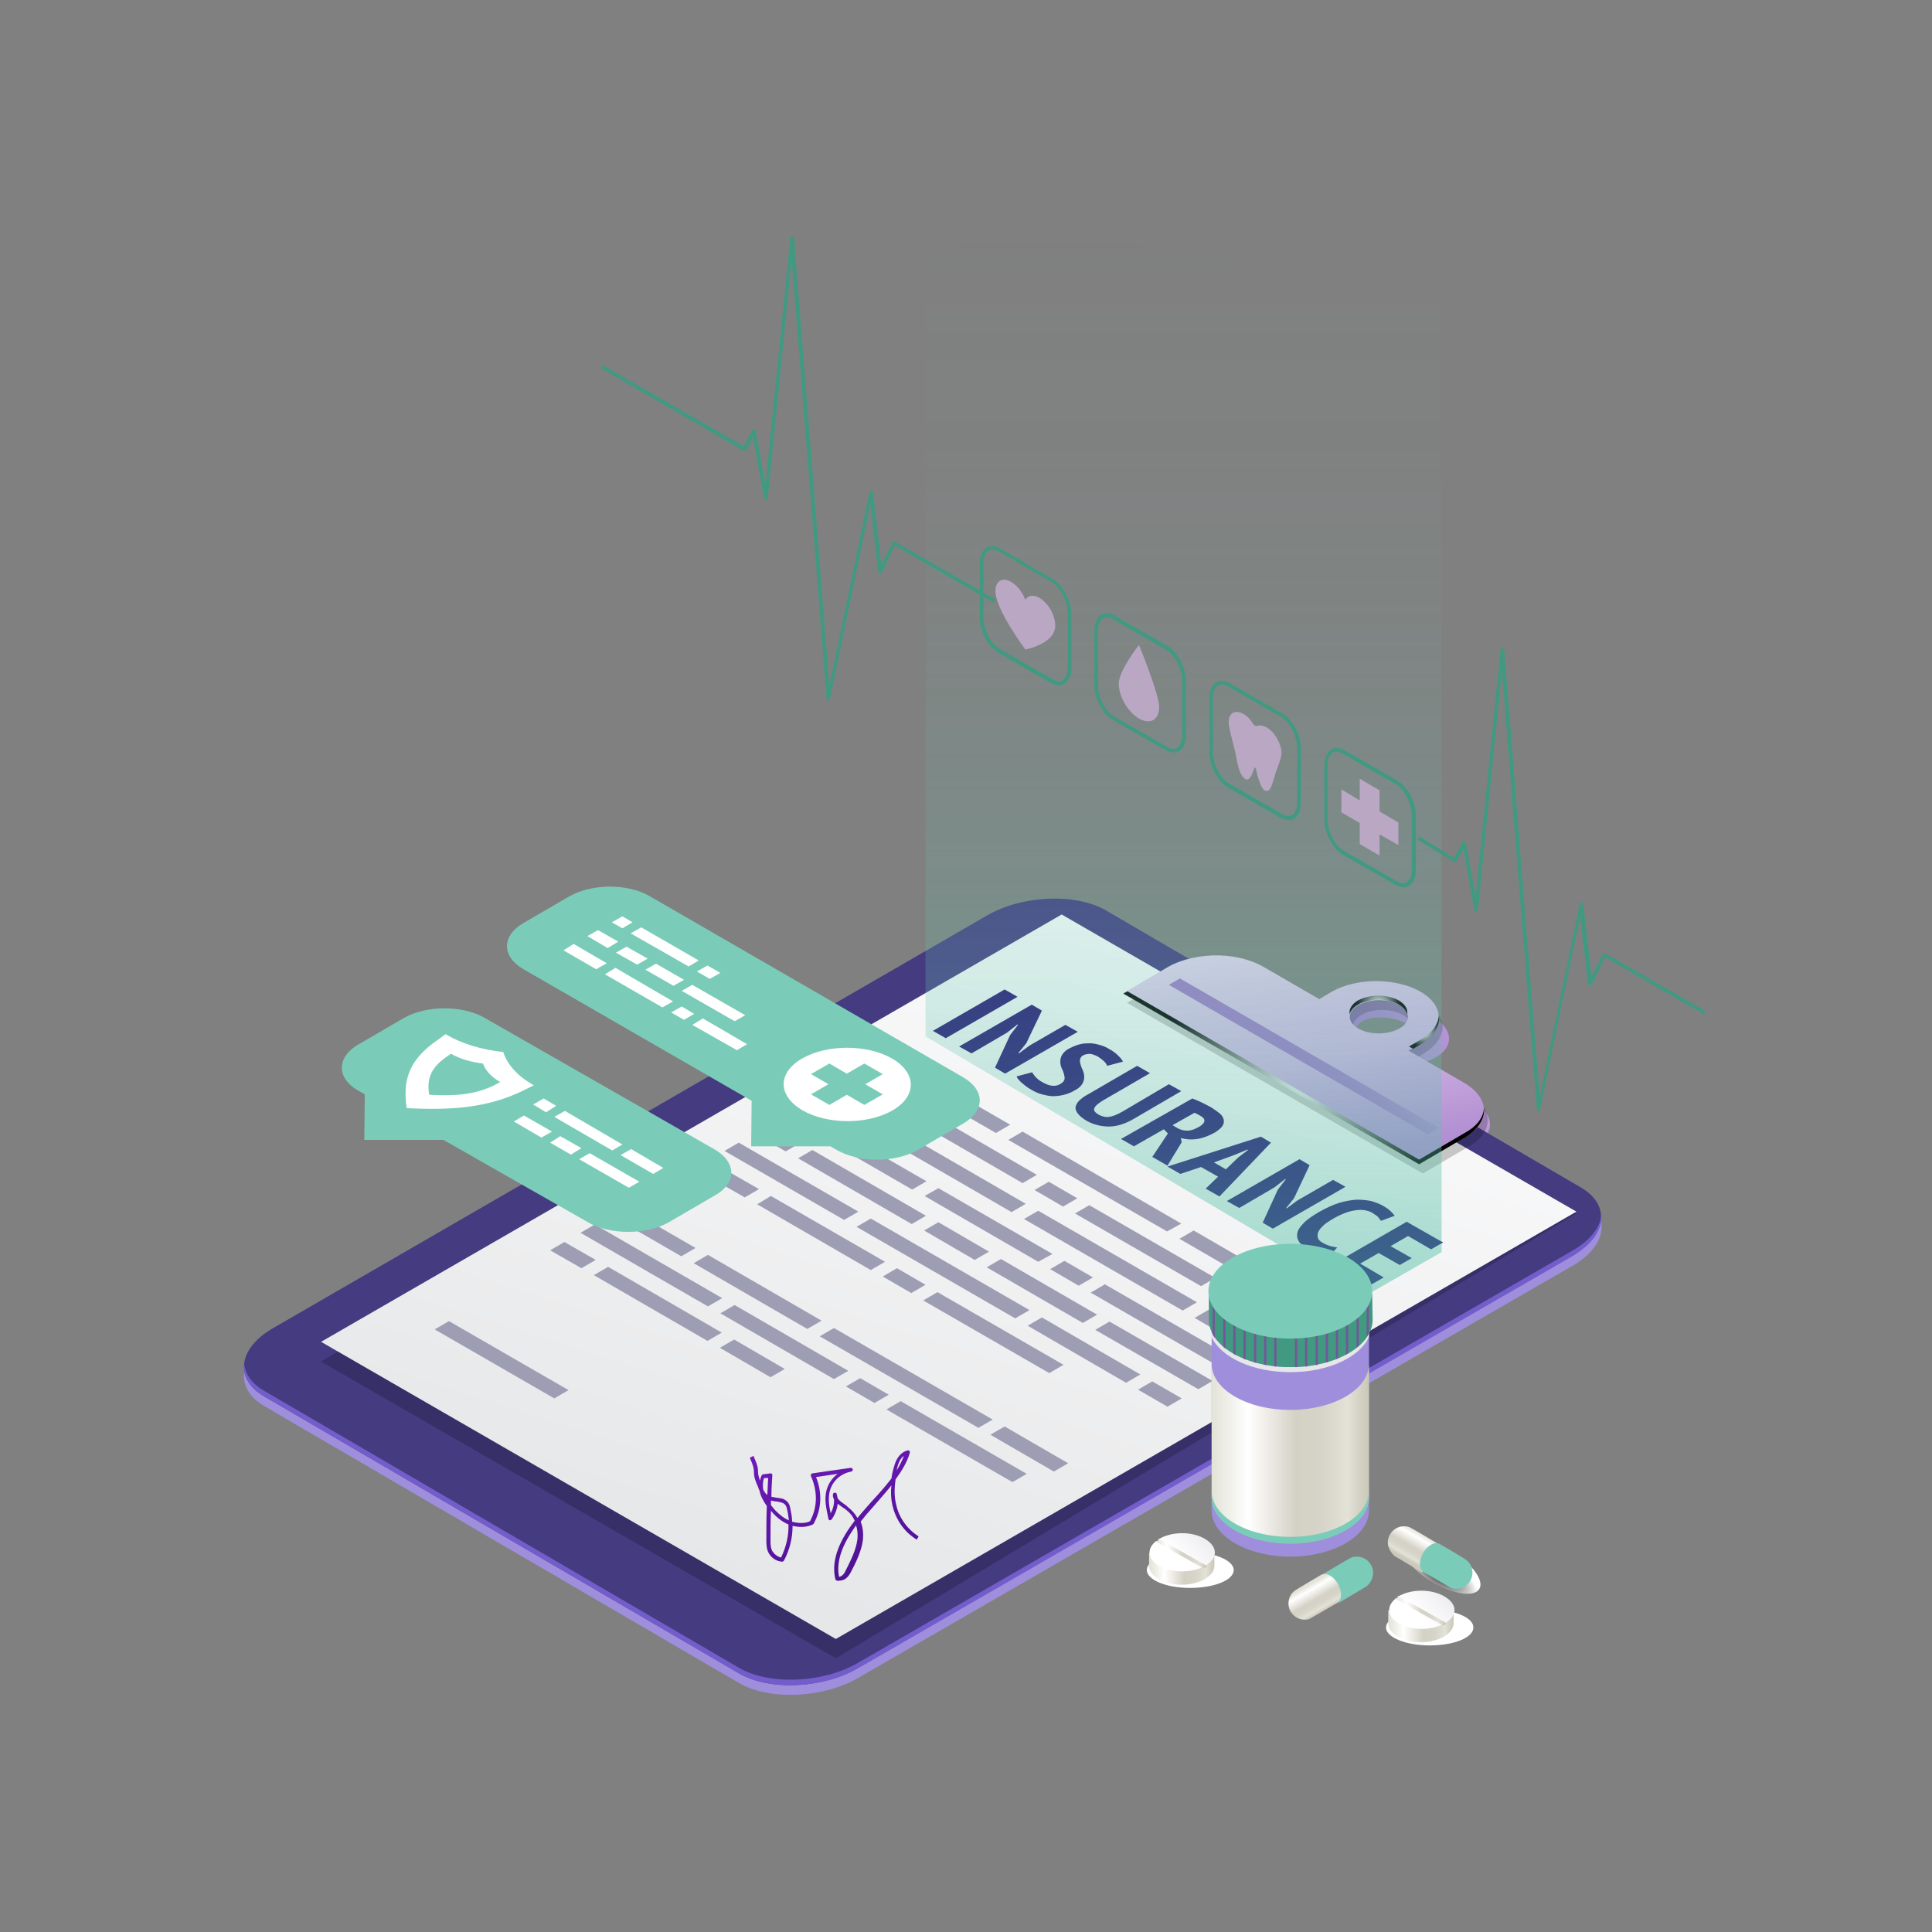 <?xml version="1.0" encoding="utf-8"?>
<!-- Generator: Adobe Illustrator 26.2.1, SVG Export Plug-In . SVG Version: 6.00 Build 0)  -->
<svg version="1.1" id="Layer_1" xmlns="http://www.w3.org/2000/svg" xmlns:xlink="http://www.w3.org/1999/xlink" x="0px" y="0px"
	 viewBox="0 0 420 420" style="enable-background:new 0 0 420 420;" xml:space="preserve">
<rect x="0" y="0" width="420" height="420" fill="#808080" stroke="none"/>
<style type="text/css">
	.st0{fill:url(#SVGID_1_);}
	.st1{fill:#9F8EDB;}
	.st2{fill:#453B81;}
	.st3{fill:#735DCB;}
	.st4{opacity:0.2;enable-background:new    ;}
	.st5{fill:url(#SVGID_00000179633856078844177920000001222937190669892538_);}
	.st6{fill:url(#SVGID_00000008144745030603641320000007805275561203988609_);}
	.st7{fill:url(#SVGID_00000047040503725192669670000007322081012369052310_);}
	.st8{fill:url(#SVGID_00000021806519357213914220000009582178563239946428_);}
	.st9{fill:url(#SVGID_00000080893246773521825010000008733564857166164882_);}
	.st10{fill:#9D9EB3;}
	.st11{fill:url(#SVGID_00000163786183064740102490000000030167835513271453_);}
	.st12{fill:#271273;}
	.st13{fill:url(#SVGID_00000000187108434102635960000010850512253527885227_);}
	.st14{fill:#7ACCB9;}
	.st15{fill:#FFFFFF;}
	.st16{fill:url(#SVGID_00000080919625759097285650000008476802356494302377_);}
	.st17{fill:url(#SVGID_00000075874630204524216940000004065919809986369464_);}
	.st18{fill:url(#SVGID_00000121267323186384858220000002444987317102898602_);}
	.st19{fill:url(#SVGID_00000016761398569660499600000013296285937151795876_);}
	.st20{fill:url(#SVGID_00000174589558367456483030000015797826223824023189_);}
	.st21{fill:#E6E7E8;}
	.st22{fill:url(#SVGID_00000002344987798110769040000004509401782621163408_);}
	.st23{fill:#429982;}
	.st24{opacity:0.5;}
	.st25{fill:#9F19AB;}
	.st26{fill:url(#SVGID_00000045619580588129427240000000383957085569366440_);}
	.st27{fill:url(#SVGID_00000158723420776968280510000017326592104774703770_);}
	.st28{fill:url(#SVGID_00000132769874513135403620000011587191218631608960_);}
	.st29{fill:url(#SVGID_00000150821357915400723750000005463797784866946705_);}
	.st30{fill:url(#SVGID_00000078045378814352549670000000668122664724197284_);}
	.st31{fill:url(#SVGID_00000062875235229091453060000015739202610130595230_);}
	.st32{fill:url(#SVGID_00000183212626404576784720000000901196377951841184_);}
	.st33{fill:url(#SVGID_00000125601362275720537450000000147600388184546220_);}
	.st34{fill:url(#SVGID_00000146478315050098704380000005750671679547831230_);}
	.st35{fill:url(#SVGID_00000101808002040290266960000007017570271011173507_);}
	.st36{fill:url(#SVGID_00000023990230150107454280000001809827842152929205_);}
	.st37{fill:url(#SVGID_00000144309283950811599010000010173226482222446247_);}
	.st38{fill:url(#SVGID_00000025403871164183594530000013944939086242001334_);}
	.st39{fill:url(#SVGID_00000075142676203053619510000008750066427638256259_);}
	.st40{fill:url(#SVGID_00000068648889680708992170000001482903195711144837_);}
	.st41{fill:#B9A7C4;}
</style>
<g>
	<g id="a">
		<g>
			
				<linearGradient id="SVGID_1_" gradientUnits="userSpaceOnUse" x1="285.598" y1="191.169" x2="370.128" y2="208.039" gradientTransform="matrix(1 0 0 -1 0 422)">
				<stop  offset="0" style="stop-color:#9F79C8"/>
				<stop  offset="0.14" style="stop-color:#A47FCA"/>
				<stop  offset="0.33" style="stop-color:#B491D3"/>
				<stop  offset="0.55" style="stop-color:#CDAFE1"/>
				<stop  offset="0.58" style="stop-color:#D1B4E3"/>
				<stop  offset="0.76" style="stop-color:#DAC3E8"/>
				<stop  offset="1" style="stop-color:#EBDEF3"/>
			</linearGradient>
			<path class="st0" d="M323.9,244.3c-0.1-1.9-1.5-3.8-4.1-5.3l-12.1-7.4l2.6-0.9c5.7-2.1,6.4-6.5,1.1-9.8
				c-5.4-3.4-14.5-4.4-20.2-2.2l-2.9,1.1l-12.1-7.4c-2.6-1.6-6.1-2.7-9.9-3.2c-4.2-0.6-8.4-0.2-11.6,0.9l-10.6,3.9l64.3,39.4
				l10.6-3.9C322.3,248.3,324,246.4,323.9,244.3L323.9,244.3z M296.6,226.2c-2.5-1.5-2.3-3.5,0.3-4.5c2.6-1,6.7-0.5,9.2,1
				c2.5,1.5,2.3,3.5-0.3,4.5C303.2,228.1,299.1,227.7,296.6,226.2z"/>
			<g>
				<path class="st1" d="M160.7,365.9L57.5,305.7c-6.6-3.8-5.8-10.5,1.9-14.9l155.3-89.6c7.6-4.4,19.2-4.9,25.8-1.1l103.2,60.2
					c6.6,3.8,5.8,10.5-1.9,14.9l-155.3,89.6C178.9,369.2,167.3,369.7,160.7,365.9L160.7,365.9z"/>
				<path class="st2" d="M160.7,363.8L57.5,303.6c-6.6-3.8-5.8-10.5,1.9-14.9L214.6,199c7.6-4.4,19.2-4.9,25.8-1.1l103.2,60.2
					c6.6,3.8,5.8,10.5-1.9,14.9l-155.3,89.6C178.9,367.1,167.3,367.6,160.7,363.8L160.7,363.8z"/>
				<path class="st3" d="M341.8,271.9l-155.3,89.6c-7.6,4.4-19.2,4.9-25.8,1.1L57.5,302.4c-2.8-1.6-4.2-3.7-4.4-5.9
					c-0.3,2.6,1.2,5.2,4.4,7.1l103.2,60.2c6.6,3.8,18.2,3.3,25.8-1.1l155.3-89.6c4.4-2.6,6.6-5.9,6.3-9
					C347.9,266.8,345.7,269.7,341.8,271.9z"/>
			</g>
			<polygon class="st4" points="181.7,360.5 69.8,296 230.8,199.2 342.7,263.8 			"/>
			
				<linearGradient id="SVGID_00000000929857044573609870000001714244245312599231_" gradientUnits="userSpaceOnUse" x1="179.967" y1="61.611" x2="230.957" y2="222.211" gradientTransform="matrix(1 0 0 -1 0 422)">
				<stop  offset="6.000000e-02" style="stop-color:#E6E7E8"/>
				<stop  offset="1" style="stop-color:#FAFAFB"/>
			</linearGradient>
			<polygon style="fill:url(#SVGID_00000000929857044573609870000001714244245312599231_);" points="181.7,356.3 69.8,291.7 
				230.8,198.8 342.7,263.4 			"/>
			<path class="st4" d="M323.4,243.1c-0.2-2.1-1.7-4.1-4.3-5.6l-12.1-7l2.4-1.4c5.3-3.1,5.7-8.1,0.4-11.3
				c-5.4-3.2-14.1-3.2-19.5-0.1l-2.7,1.6l-12.1-7c-2.6-1.5-6-2.4-9.6-2.5c-4.1-0.1-8.1,0.8-11,2.4l-9.9,5.8l64.3,37.1l9.9-5.8
				C322,247.8,323.6,245.5,323.4,243.1L323.4,243.1z M296,225.7c-2.5-1.4-2.5-3.7,0-5.1c2.4-1.4,6.4-1.4,8.9,0
				c2.5,1.4,2.5,3.7,0,5.1C302.4,227.2,298.4,227.2,296,225.7z"/>
			
				<linearGradient id="SVGID_00000152253800395092114050000014236237492546408620_" gradientUnits="userSpaceOnUse" x1="293.808" y1="143.71" x2="276.838" y2="225.6" gradientTransform="matrix(1 0 0 -1 0 422)">
				<stop  offset="0" style="stop-color:#9F79C8"/>
				<stop  offset="0.14" style="stop-color:#A47FCA"/>
				<stop  offset="0.33" style="stop-color:#B491D3"/>
				<stop  offset="0.55" style="stop-color:#CDAFE1"/>
				<stop  offset="0.58" style="stop-color:#D1B4E3"/>
				<stop  offset="0.76" style="stop-color:#DAC3E8"/>
				<stop  offset="1" style="stop-color:#EBDEF3"/>
			</linearGradient>
			<path style="fill:url(#SVGID_00000152253800395092114050000014236237492546408620_);" d="M322.6,241c-0.2-2.1-1.7-4.1-4.3-5.6
				l-12.1-7l2.4-1.4c5.3-3.1,5.7-8.1,0.4-11.3c-5.4-3.2-14.1-3.2-19.5-0.1l-2.7,1.6l-12.1-7c-2.6-1.5-6-2.4-9.6-2.5
				c-4.1-0.1-8.1,0.8-11,2.4l-9.9,5.8l64.3,37.1l9.9-5.8C321.3,245.7,322.9,243.4,322.6,241L322.6,241z M295.3,223.6
				c-2.5-1.4-2.5-3.7,0-5.1c2.4-1.4,6.4-1.4,8.9,0c2.5,1.4,2.5,3.7,0,5.1C301.7,225,297.7,225,295.3,223.6z"/>
			<g>
				
					<radialGradient id="SVGID_00000074434732628169268820000015460940017807128963_" cx="299.682" cy="203.479" r="4.661" gradientTransform="matrix(1 0 0 -1 0 422)" gradientUnits="userSpaceOnUse">
					<stop  offset="0" style="stop-color:#FFFFFF"/>
					<stop  offset="1" style="stop-color:#000000"/>
				</radialGradient>
				<path style="fill:url(#SVGID_00000074434732628169268820000015460940017807128963_);" d="M304.1,217.5c-2.5-1.4-6.4-1.4-8.9,0
					c-1.4,0.8-2,2-1.8,3c0.2-0.8,0.8-1.5,1.8-2.1c2.4-1.4,6.4-1.4,8.9,0c1,0.6,1.6,1.3,1.8,2.1C306.1,219.5,305.6,218.4,304.1,217.5
					L304.1,217.5z"/>
				
					<radialGradient id="SVGID_00000065067036354333027060000017839611409394519465_" cx="309.59" cy="197.675" r="3.473" gradientTransform="matrix(1 0 0 -1 0 422)" gradientUnits="userSpaceOnUse">
					<stop  offset="0" style="stop-color:#FFFFFF"/>
					<stop  offset="1" style="stop-color:#000000"/>
				</radialGradient>
				<path style="fill:url(#SVGID_00000065067036354333027060000017839611409394519465_);" d="M308.7,226.1l-2.4,1.4l0.9,0.5l1.5-0.9
					c3-1.7,4.4-4.1,4.1-6.4C312.7,222.7,311.3,224.6,308.7,226.1L308.7,226.1z"/>
				
					<radialGradient id="SVGID_00000140701494147666701980000017357509660136233094_" cx="283.499" cy="187.71" r="30.734" gradientTransform="matrix(1 0 0 -1 0 422)" gradientUnits="userSpaceOnUse">
					<stop  offset="0" style="stop-color:#FFFFFF"/>
					<stop  offset="1" style="stop-color:#000000"/>
				</radialGradient>
				<path style="fill:url(#SVGID_00000140701494147666701980000017357509660136233094_);" d="M318.4,246.3l-9.9,5.8l-63.4-36.6
					l-0.9,0.5l64.3,37.1l9.9-5.8c2.9-1.7,4.4-4,4.2-6.4c0,0,0,0,0-0.1C322.5,243,321,244.9,318.4,246.3L318.4,246.3z"/>
			</g>
			<g>
				<path class="st10" d="M231.1,262.3l3.1-1.8l-6.2-3.6l-3.1,1.8L231.1,262.3z M256.8,266L222.3,246l-3.1,1.8l34.5,19.9L256.8,266z
					 M197.6,242.9l24.7,14.3l3.1-1.8l-24.7-14.3L197.6,242.9z M280.9,279.9l-21.4-12.4l-3.1,1.8l21.4,12.4L280.9,279.9z
					 M264.2,277.8L236.8,262l-3.1,1.8l27.4,15.8L264.2,277.8z M280.5,283.2l6.4,3.7l3.1-1.8l-6.4-3.7L280.5,283.2z M198,239.6
					l-11-6.3l-3.1,1.8l11,6.3L198,239.6z M219.6,244.5l-26-15l-3.1,1.8l26,15L219.6,244.5z"/>
				<path class="st10" d="M198.1,281.1l3.1-1.8l-6.2-3.6l-3.1,1.8L198.1,281.1z M223.8,284.8l-34.5-19.9l-3.1,1.8l34.5,19.9
					L223.8,284.8z M211.9,273.9l3.1-1.8l-11-6.4l-3.1,1.8L211.9,273.9z M228.8,272.6L204,258.3L201,260l24.7,14.3L228.8,272.6z
					 M164.6,261.8l24.7,14.3l3.1-1.8L167.6,260L164.6,261.8z M173.5,251.8l24.7,14.3l3.1-1.8L176.6,250L173.5,251.8L173.5,251.8z
					 M247.9,298.8l-21.4-12.4l-3.1,1.8l21.4,12.4L247.9,298.8z M260.2,283.1l-34.5-19.9l-3.1,1.8l34.5,19.9L260.2,283.1z M223,261.7
					l-24.7-14.3l-3.1,1.8l24.7,14.3L223,261.7L223,261.7z M231.4,274.1l-3.1,1.8l6.2,3.6l3.1-1.8L231.4,274.1z M231.2,296.7
					l-27.4-15.8l-3.1,1.8l27.4,15.8L231.2,296.7z M214.5,275.5l20.9,12.1l3.1-1.8l-20.9-12.1L214.5,275.5z M238.1,289.1l22.4,12.9
					l3.1-1.8l-22.4-12.9L238.1,289.1z M247.4,302.1l6.4,3.7l3.1-1.8l-6.4-3.7L247.4,302.1L247.4,302.1z M165,258.5l-11-6.3l-3.1,1.8
					l11,6.3L165,258.5z M262.8,284.7l-3.1,1.8l13.8,8l3.1-1.8L262.8,284.7z M267.6,295l-27.4-15.8l-3.1,1.8l27.4,15.8L267.6,295z
					 M195.6,245.9l-15.4-8.9l-3.1,1.8l15.4,8.9L195.6,245.9z M186.6,263.4l-26-15l-3.1,1.8l26,15L186.6,263.4L186.6,263.4z
					 M173.9,248.5l-6.8-3.9l-3.1,1.8l6.8,3.9L173.9,248.5z M201.4,256.8l-27.7-16l-3.1,1.8l27.7,16L201.4,256.8L201.4,256.8z"/>
				<path class="st10" d="M167.5,299.4l3.1-1.8l-11-6.4l-3.1,1.8L167.5,299.4z M184.4,298l-24.7-14.3l-3.1,1.8l24.7,14.3L184.4,298z
					 M129.1,277.2l24.7,14.3l3.1-1.8l-24.7-14.3L129.1,277.2z M215.8,308.6l-34.5-19.9l-3.1,1.8l34.5,19.9L215.8,308.6z
					 M178.6,287.1l-24.7-14.3l-3.1,1.8l24.7,14.3L178.6,287.1z M187,299.6l-3.1,1.8l6.2,3.6l3.1-1.8L187,299.6z M218.4,310.1
					l-3.1,1.8l13.8,8l3.1-1.8L218.4,310.1z M223.2,320.4l-27.4-15.8l-3.1,1.8l27.4,15.8L223.2,320.4z M151.2,271.3l-15.4-8.9
					l-3.1,1.8l15.4,8.9L151.2,271.3z M123.6,302.2l-26-15l-3.1,1.8l26,15L123.6,302.2z M129.5,273.9l-6.8-3.9l-3.1,1.8l6.8,3.9
					L129.5,273.9z M157,282.2l-27.7-16l-3.1,1.8l27.7,16L157,282.2L157,282.2z"/>
				
					<linearGradient id="SVGID_00000159432349915675181490000005936553015000499646_" gradientUnits="userSpaceOnUse" x1="191.056" y1="66.952" x2="174.416" y2="121.462" gradientTransform="matrix(1 0 0 -1 0 422)">
					<stop  offset="0.1" style="stop-color:#45108A"/>
					<stop  offset="1" style="stop-color:#7C1DC9"/>
				</linearGradient>
				<path style="fill:url(#SVGID_00000159432349915675181490000005936553015000499646_);" d="M182,343.6c-0.2,0-0.3-0.1-0.4-0.3
					c-1.1-4.6,1.5-9.2,4.2-12.7c-0.4-1-1.1-1.8-2-2.5c-0.2-0.1-0.4-0.3-0.6-0.4c-0.4-0.3-0.7-0.5-1.1-0.8c-0.1,1.2-0.6,2.4-1.3,3.4
					c-0.1,0.1-0.3,0.2-0.4,0.2s-0.3-0.2-0.3-0.3c-0.4-2-1-4.2-0.4-6.3c0.4-1.4,1.2-2.6,2.4-3.5l-4.7,0.7c1.4,3.5,1.2,7-0.5,10.1
					c0,0.1-0.1,0.1-0.2,0.2c-1.2,0.6-2.8,0.7-4.4,0.3c0,2.6-0.6,5.2-1.9,7.6c-0.1,0.1-0.2,0.2-0.4,0.2c-1.2-0.1-2.3-0.8-2.9-1.9
					c-0.5-0.9-0.5-2-0.5-2.8c0-2.5,0-4.9,0.1-7.4c-0.8-1.1-1.4-2.3-1.6-3.4c-0.1-0.2-0.2-0.3-0.2-0.5c-0.9-2-1-2.7-1-3.5
					c0-0.7-0.1-1.3-0.9-3.1l0.8-0.4c0.9,2,1,2.7,1,3.5c0,0.5,0.1,0.9,0.4,1.9c0.1-0.4,0.2-0.8,0.4-1.2c0.1-0.1,0.2-0.2,0.3-0.2
					l1.6-0.2c0.1,0,0.2,0,0.3,0.1c0.1,0.1,0.1,0.2,0.1,0.3c-0.1,1.5-0.2,3.1-0.2,4.7c0.1,0,0.1,0,0.1,0c0.3,0.1,0.7,0.1,1.1,0.2
					c0.6,0.1,1.3,0.1,1.8,0.5c0.7,0.4,1,1.1,1.1,1.8c0.2,1,0.4,1.9,0.4,2.9c1.4,0.4,2.9,0.4,3.9-0.1c1.6-3,1.7-6.4,0.2-9.8
					c-0.1-0.1,0-0.2,0-0.4c0.1-0.1,0.2-0.2,0.3-0.2l8.3-1.2c0.2,0,0.4,0.1,0.5,0.3c0,0.2-0.1,0.4-0.3,0.5c-2.8,0.5-4.3,2.6-4.7,4.2
					c-0.4,1.6-0.2,3.3,0.2,4.9c0.5-1,0.8-2.1,0.7-3.1c-0.2-0.3-0.3-0.7-0.2-1.1c0-0.2,0.2-0.3,0.4-0.3c0.2,0,0.4,0.1,0.4,0.3
					c0.1,0.3,0.1,0.6,0.2,0.9c0.3,0.5,0.9,0.9,1.6,1.4c0.2,0.1,0.4,0.3,0.6,0.5c0.9,0.7,1.6,1.5,2.1,2.4c0.3-0.4,0.7-0.8,1-1.2
					c0.7-0.8,1.4-1.6,2.1-2.4c1.5-1.6,3-3.3,4.3-5c0.1-0.9,0.3-1.7,0.6-2.7c0.2-0.7,0.8-2.8,2.9-3.4c0.1,0,0.3,0,0.4,0.1
					c0.1,0.1,0.1,0.3,0.1,0.4c-0.6,2.1-1.8,4-3.1,5.8c-0.3,2-0.3,3.8,0.1,5.4c0.6,2.9,2.4,5.4,4.9,7l-0.4,0.7
					c-2.8-1.7-4.6-4.4-5.3-7.5c-0.3-1.3-0.4-2.7-0.2-4.3c-1.1,1.4-2.3,2.7-3.4,4c-0.7,0.8-1.4,1.6-2.1,2.4c-0.4,0.5-0.8,1-1.2,1.5
					c0.5,1.2,0.6,2.5,0.5,3.9c-0.3,2.5-1.5,4.9-2.7,7.2c-0.6,1.1-1.4,1.7-2.3,1.7C182.2,343.7,182.1,343.7,182,343.6L182,343.6z
					 M182.4,342.8c0.7-0.1,1.2-0.8,1.4-1.3c1.1-2.2,2.3-4.5,2.6-6.9c0.1-1.1,0-2.1-0.3-3C183.8,334.8,181.6,338.8,182.4,342.8
					L182.4,342.8z M168,328.9c-0.1-0.2-0.3-0.3-0.4-0.5c-0.1,2.1-0.1,4.2-0.1,6.4c0,0.8,0,1.7,0.4,2.4c0.3,0.5,1,1.2,1.9,1.4
					c1.1-2.3,1.7-4.8,1.6-7.2C170.2,330.9,169.1,330.1,168,328.9L168,328.9z M167.6,327.2c0.4,0.5,0.7,0.9,1,1.2
					c1,1,1.9,1.7,2.9,2.1c-0.1-0.8-0.2-1.6-0.4-2.4c-0.1-0.6-0.3-1-0.8-1.3c-0.4-0.2-0.9-0.3-1.5-0.4c-0.4,0-0.8-0.1-1.2-0.2
					C167.6,326.6,167.6,326.9,167.6,327.2L167.6,327.2z M166.1,321.3c-0.3,0.8-0.3,1.7-0.2,2.5c0.2,0.4,0.5,0.9,0.9,1.2
					c0.1-1.2,0.1-2.5,0.2-3.7L166.1,321.3z M195.1,318.9c-0.1,0.3-0.1,0.5-0.2,0.8c0.6-1,1.2-2.1,1.6-3.2
					C195.9,316.9,195.4,317.7,195.1,318.9z"/>
				<g>
					<path class="st12" d="M218.4,215.1l2.8,1.6l-15.6,9l-2.8-1.6L218.4,215.1z"/>
					<path class="st12" d="M219.6,225l1.7-2.2l-0.1-0.1l-2.3,1.8l-7.7,4.5l-2.7-1.5l15.8-9.1l2.2,1.3l-3.4,7.1l-1.7,2.1l0.1,0.1
						l2.3-1.7l7.8-4.5l2.7,1.5l-15.8,9.1l-2.2-1.3L219.6,225L219.6,225z"/>
					<path class="st12" d="M230.6,235.6c0.5-0.3,0.7-0.6,0.8-0.9c0.1-0.4,0-0.8-0.1-1.2c-0.1-0.4-0.3-0.9-0.5-1.3s-0.3-0.9-0.3-1.4
						s0.1-1,0.4-1.5c0.3-0.5,0.8-1,1.6-1.4c0.8-0.4,1.5-0.7,2.3-0.9s1.5-0.2,2.2-0.2c0.7,0,1.5,0.2,2.2,0.4c0.7,0.2,1.4,0.5,2,0.9
						c0.8,0.4,1.4,0.9,1.9,1.4c0.5,0.5,0.9,0.9,1,1.3l-3.4,0.9c-0.1-0.2-0.3-0.6-0.6-0.9s-0.8-0.7-1.4-1.1c-0.6-0.3-1.1-0.5-1.7-0.6
						c-0.6,0-1.1,0.1-1.5,0.3c-0.4,0.2-0.6,0.5-0.7,0.9s0,0.7,0.1,1.1s0.3,0.9,0.5,1.3c0.2,0.5,0.3,1,0.3,1.4c0,0.5-0.1,1-0.4,1.5
						c-0.3,0.5-0.8,1-1.6,1.4c-0.8,0.5-1.6,0.8-2.4,1c-0.8,0.2-1.6,0.3-2.4,0.3s-1.6-0.2-2.4-0.4s-1.6-0.6-2.3-1
						c-0.9-0.5-1.6-1.1-2.2-1.6c-0.5-0.5-0.9-0.9-1-1.3l3.4-0.9c0.1,0.3,0.4,0.6,0.7,1c0.4,0.4,0.8,0.8,1.4,1.1
						C228.2,236.2,229.5,236.3,230.6,235.6L230.6,235.6z"/>
					<path class="st12" d="M254.1,235.7l2.7,1.5l-10.1,5.9c-2,1.2-3.9,1.8-5.6,1.8c-1.7,0-3.3-0.4-4.8-1.2c-1.7-1-2.5-2-2.5-2.9
						c0.1-1,1-2,2.9-3l10.5-6.1l2.8,1.6l-10,5.8c-1.2,0.7-1.9,1.3-2.1,1.8s0.1,0.9,0.9,1.4c0.7,0.4,1.5,0.6,2.3,0.5
						c0.8-0.1,1.8-0.5,3-1.2L254.1,235.7L254.1,235.7z"/>
					<path class="st12" d="M259.2,238.8c0.8,0.3,1.5,0.6,2.3,1c0.8,0.4,1.4,0.7,1.9,1c0.6,0.4,1.2,0.8,1.7,1.2
						c0.5,0.4,0.8,0.9,0.9,1.3s0.1,0.9-0.2,1.4s-0.9,1-1.7,1.5c-1.3,0.7-2.5,1.2-3.8,1.4s-2.5,0.1-3.6-0.2l0.2,0.9l-3.1,5.1
						l-3.3-1.9l3.4-5.1l-0.9-0.9l-6.5,3.7l-2.8-1.6L259.2,238.8L259.2,238.8z M254.9,244.6l1,0.6c0.7,0.4,1.4,0.6,2.2,0.6
						s1.6-0.3,2.5-0.8c0.7-0.4,1.1-0.8,1.2-1.2c0.1-0.4-0.1-0.8-0.8-1.2c-0.2-0.1-0.5-0.3-0.7-0.4s-0.5-0.2-0.6-0.3L254.9,244.6
						L254.9,244.6z"/>
					<path class="st12" d="M264.8,255.8l-3.7-2.1l-4.5,1.5l-2.8-1.6l20.3-6.5l2.2,1.3l-11.2,11.7l-3-1.7L264.8,255.8L264.8,255.8z
						 M263.9,252.7l2.6,1.5l2.7-2.6l2.1-1.6l-0.1-0.1l-2.9,1.2L263.9,252.7z"/>
					<path class="st12" d="M277.8,258.6l1.7-2.2l-0.1-0.1l-2.3,1.8l-7.7,4.5l-2.7-1.5l15.8-9.1l2.2,1.3l-3.4,7.2l-1.7,2.1l0.1,0.1
						l2.3-1.7l7.8-4.5l2.7,1.5l-15.8,9.1l-2.2-1.3L277.8,258.6L277.8,258.6z"/>
					<path class="st12" d="M288.9,273.1c-0.7,0-1.5-0.2-2.3-0.5c-0.8-0.3-1.5-0.6-2.2-1c-0.8-0.5-1.4-1-1.9-1.5
						c-0.4-0.6-0.6-1.2-0.5-1.9c0.1-0.7,0.5-1.4,1.3-2.2c0.7-0.8,1.9-1.6,3.4-2.5c1.6-0.9,3.1-1.6,4.4-2s2.6-0.6,3.8-0.7
						c1.2,0,2.2,0.1,3.2,0.3c1,0.3,1.8,0.6,2.5,1c0.7,0.4,1.3,0.8,1.7,1.2s0.7,0.7,0.9,1l-3,1.1c-0.1-0.2-0.4-0.5-0.6-0.8
						s-0.7-0.5-1.2-0.9c-1-0.6-2.3-0.8-3.7-0.6c-1.5,0.2-3.1,0.8-5,1.9c-0.8,0.5-1.5,0.9-2,1.4s-0.9,0.9-1.1,1.4
						c-0.2,0.4-0.2,0.9-0.1,1.3s0.5,0.8,1.1,1.1c0.5,0.3,1,0.5,1.6,0.7c0.5,0.1,1,0.2,1.5,0.3L288.9,273.1L288.9,273.1z"/>
					<path class="st12" d="M305.8,265.6l7.9,4.5l-2.6,1.5l-5-2.9l-3.8,2.2l4.6,2.6l-2.6,1.5l-4.6-2.6l-4,2.3l5.1,3l-2.6,1.5l-8-4.6
						L305.8,265.6L305.8,265.6z"/>
				</g>
			</g>
			
				<linearGradient id="SVGID_00000034809497854714559100000012288054348756716167_" gradientUnits="userSpaceOnUse" x1="283.171" y1="192.069" x2="310.611" y2="219.219" gradientTransform="matrix(1 0 0 -1 0 422)">
				<stop  offset="0" style="stop-color:#9F79C8"/>
				<stop  offset="0.14" style="stop-color:#A47FCA"/>
				<stop  offset="0.33" style="stop-color:#B491D3"/>
				<stop  offset="0.55" style="stop-color:#CDAFE1"/>
				<stop  offset="0.58" style="stop-color:#D1B4E3"/>
				<stop  offset="0.76" style="stop-color:#DAC3E8"/>
				<stop  offset="1" style="stop-color:#EBDEF3"/>
			</linearGradient>
			<polygon style="fill:url(#SVGID_00000034809497854714559100000012288054348756716167_);" points="310.4,246.6 254.1,214.1 
				256.5,212.7 312.8,245.2 			"/>
			<g>
				<path class="st14" d="M141.2,194.8l68.2,39.4c4.8,2.8,4.8,7.3-0.1,10.1l-9.8,5.7c-4.9,2.8-12.7,2.8-17.6,0l-1.4-0.8l-17.2,0
					l0.1-9.9l-49.6-28.6c-4.8-2.8-4.8-7.3,0.1-10.1l9.8-5.7C128.5,192.1,136.4,192,141.2,194.8L141.2,194.8z"/>
				<path class="st14" d="M155.4,249.9l-50-28.6c-4.8-2.8-12.7-2.8-17.6,0l-9.8,5.7c-4.9,2.8-4.9,7.4-0.1,10.1l1.4,0.8l-0.1,9.9
					l17.2,0l31.4,17.9c4.8,2.8,12.7,2.8,17.6,0l9.8-5.7C160.2,257.3,160.2,252.7,155.4,249.9L155.4,249.9z"/>
				<g>
					<polygon class="st15" points="156.6,211.5 154.3,212.8 151.5,211.2 153.8,209.9 					"/>
					<polygon class="st15" points="151.9,208.8 149.7,210.1 137.1,202.9 139.4,201.6 					"/>
					<polygon class="st15" points="148.7,213 146.4,214.3 140.3,210.8 142.6,209.5 					"/>
					<polygon class="st15" points="140.8,208.4 138.5,209.7 133.9,207.1 136.2,205.8 					"/>
					<polygon class="st15" points="150.5,214.1 162,220.7 159.7,222 148.2,215.4 					"/>
					<polygon class="st15" points="132.1,206.1 127.7,203.5 130,202.2 134.4,204.7 					"/>
					<polygon class="st15" points="152.8,221.4 162.4,227 160.2,228.3 150.5,222.8 					"/>
					<polygon class="st15" points="135.3,201.8 133,200.5 135.3,199.2 137.5,200.5 					"/>
					<polygon class="st15" points="129.6,210.7 122.5,206.6 124.7,205.2 131.9,209.4 					"/>
					<polygon class="st15" points="148.2,218.8 150.9,220.4 148.7,221.7 145.9,220.1 					"/>
					<polygon class="st15" points="133.8,210.4 146.3,217.7 144,219 131.5,211.8 					"/>
				</g>
				<g>
					<polygon class="st15" points="115.9,240.1 118.2,238.8 120.9,240.4 118.7,241.8 					"/>
					<polygon class="st15" points="128.2,250.7 139,256.9 136.7,258.2 125.9,252 					"/>
					<polygon class="st15" points="137.2,249.8 144.2,253.9 142,255.2 134.9,251.1 					"/>
					<polygon class="st15" points="120.5,242.8 122.8,241.5 135.3,248.8 133.1,250.1 					"/>
					<polygon class="st15" points="119.6,248.4 121.8,247 126.4,249.6 124.1,251 					"/>
					<polygon class="st15" points="113.9,242.5 120,246 117.7,247.3 111.7,243.8 					"/>
				</g>
				<path class="st15" d="M116,235.9c-3.4-1.9-5.7-4.4-6.6-7.2l0,0c-4.7-0.5-9-1.8-12.4-3.8l-0.1-0.1l-1.8,1.3
					c-6.5,4.5-7.5,9-6.7,14.7l0.1,0.1c9.9,0.5,17.7-0.1,25.4-3.9l2.2-1.1L116,235.9L116,235.9z M107.5,235.9
					c-4.3,2.1-8.6,2.4-14.1,2.1l-0.1,0c-0.5-3.2,0.1-5.7,3.7-8.2l1-0.7l0.1,0c1.9,1.1,4.3,1.8,6.9,2.1h0c0.5,1.5,1.8,2.9,3.7,4
					l0.1,0L107.5,235.9L107.5,235.9z"/>
				<path class="st15" d="M193.9,230.1c-5.4-3.1-14.1-3.1-19.5,0s-5.4,8.1,0.1,11.3c5.4,3.1,14.1,3.1,19.5,0
					S199.3,233.2,193.9,230.1z M187.9,240.2l-3.8-2.2l-3.8,2.2l-4-2.3l3.8-2.2l-3.8-2.2l4-2.3l3.8,2.2l3.8-2.2l4,2.3l-3.8,2.2
					l3.8,2.2L187.9,240.2z"/>
			</g>
			
				<linearGradient id="SVGID_00000160873696986675358800000015287794346055149446_" gradientUnits="userSpaceOnUse" x1="257.285" y1="140.26" x2="257.285" y2="374.03" gradientTransform="matrix(1 0 0 -1 0 422)">
				<stop  offset="0" style="stop-color:#50BFA5;stop-opacity:0.5"/>
				<stop  offset="0.19" style="stop-color:#5FC3AC;stop-opacity:0.32"/>
				<stop  offset="0.39" style="stop-color:#6AC7B1;stop-opacity:0.18"/>
				<stop  offset="0.58" style="stop-color:#73C9B5;stop-opacity:8.000000e-02"/>
				<stop  offset="0.79" style="stop-color:#78CBB8;stop-opacity:2.000000e-02"/>
				<stop  offset="1" style="stop-color:#7ACCB9;stop-opacity:0"/>
			</linearGradient>
			<polygon style="fill:url(#SVGID_00000160873696986675358800000015287794346055149446_);" points="313.4,65.2 217.6,48 
				201.2,57.6 201.2,225.3 296.8,281.7 313.4,272.2 			"/>
			<g>
				<path class="st1" d="M297.6,288h-34.2v40.3l0,0c0,0,0,0.1,0,0.1c0,5.5,7.7,10,17.1,10s17.1-4.5,17.1-10c0,0,0-0.1,0-0.1l0,0V288
					z"/>
				<g>
					
						<linearGradient id="SVGID_00000137843050362449686240000004965308667984293297_" gradientUnits="userSpaceOnUse" x1="263.56" y1="105.95" x2="297.24" y2="105.95" gradientTransform="matrix(1 0 0 -1 0 422)">
						<stop  offset="0" style="stop-color:#E3E3D8"/>
						<stop  offset="0.23" style="stop-color:#FFFFFF"/>
						<stop  offset="0.54" style="stop-color:#D4D1C5"/>
						<stop  offset="0.7" style="stop-color:#D6D4C8"/>
						<stop  offset="0.83" style="stop-color:#DFDED3"/>
						<stop  offset="0.87" style="stop-color:#E3E2D7"/>
						<stop  offset="1" style="stop-color:#CBC9BA"/>
						<stop  offset="1" style="stop-color:#CBC9B9"/>
					</linearGradient>
					<path style="fill:url(#SVGID_00000137843050362449686240000004965308667984293297_);" d="M280.5,306.5c-9.5,0-17.1-4.5-17.1-10
						v28.9l0,0c0,0,0,0.1,0,0.1c0,5.5,7.7,10,17.1,10s17.1-4.5,17.1-10c0,0,0-0.1,0-0.1l0,0v-28.9C297.6,302,290,306.5,280.5,306.5z
						"/>
					
						<linearGradient id="SVGID_00000010292165667781465400000003280968939148738986_" gradientUnits="userSpaceOnUse" x1="263.4" y1="128.37" x2="263.4" y2="128.37" gradientTransform="matrix(1 0 0 -1 0 422)">
						<stop  offset="0" style="stop-color:#B5BBCB"/>
						<stop  offset="0.23" style="stop-color:#ECEFF5"/>
						<stop  offset="0.54" style="stop-color:#9DA7B3"/>
						<stop  offset="0.65" style="stop-color:#A0A9B5"/>
						<stop  offset="0.75" style="stop-color:#ABB2BC"/>
						<stop  offset="0.85" style="stop-color:#BCC1C9"/>
						<stop  offset="0.87" style="stop-color:#C2C6CD"/>
						<stop  offset="1" style="stop-color:#B9BDCB"/>
					</linearGradient>
					<path style="fill:url(#SVGID_00000010292165667781465400000003280968939148738986_);" d="M263.4,293.6v0.1
						C263.4,293.7,263.4,293.6,263.4,293.6L263.4,293.6z"/>
					
						<linearGradient id="SVGID_00000163776354545986770690000008827627719857583786_" gradientUnits="userSpaceOnUse" x1="297.62" y1="128.37" x2="297.62" y2="128.37" gradientTransform="matrix(1 0 0 -1 0 422)">
						<stop  offset="0" style="stop-color:#B5BBCB"/>
						<stop  offset="0.23" style="stop-color:#ECEFF5"/>
						<stop  offset="0.54" style="stop-color:#9DA7B3"/>
						<stop  offset="0.65" style="stop-color:#A0A9B5"/>
						<stop  offset="0.75" style="stop-color:#ABB2BC"/>
						<stop  offset="0.85" style="stop-color:#BCC1C9"/>
						<stop  offset="0.87" style="stop-color:#C2C6CD"/>
						<stop  offset="1" style="stop-color:#B9BDCB"/>
					</linearGradient>
					<path style="fill:url(#SVGID_00000163776354545986770690000008827627719857583786_);" d="M297.6,293.7v-0.1l0,0
						C297.6,293.6,297.6,293.6,297.6,293.7z"/>
					<path class="st14" d="M280.5,334.1c-9.5,0-17.1-4.5-17.1-10v1.5c0,5.5,7.7,10,17.1,10s17.1-4.5,17.1-10v-1.5
						C297.6,329.6,290,334.1,280.5,334.1z"/>
				</g>
				<g>
					
						<linearGradient id="SVGID_00000036933874473176344770000001374147651921156278_" gradientUnits="userSpaceOnUse" x1="262.75" y1="135.8" x2="262.75" y2="135.8" gradientTransform="matrix(1 0 0 -1 0 422)">
						<stop  offset="0" style="stop-color:#FFBB96"/>
						<stop  offset="0.23" style="stop-color:#FFFBC9"/>
						<stop  offset="0.54" style="stop-color:#F9B673"/>
						<stop  offset="0.64" style="stop-color:#F9B876"/>
						<stop  offset="0.72" style="stop-color:#FABE81"/>
						<stop  offset="0.81" style="stop-color:#FCC892"/>
						<stop  offset="0.86" style="stop-color:#FED2A3"/>
						<stop  offset="0.97" style="stop-color:#FFC28C"/>
					</linearGradient>
					<path style="fill:url(#SVGID_00000036933874473176344770000001374147651921156278_);" d="M262.8,286.1v0.1
						C262.8,286.3,262.8,286.2,262.8,286.1L262.8,286.1z"/>
					<path class="st21" d="M280.5,297.2c-8.2,0-15-3.2-17.1-7.6v1.1c2.1,4.4,8.9,7.6,17.1,7.6s15-3.2,17.1-7.6v-1.1
						C295.6,294,288.7,297.2,280.5,297.2z"/>
					
						<linearGradient id="SVGID_00000173124303859542114700000003093897331665892760_" gradientUnits="userSpaceOnUse" x1="298.27" y1="135.8" x2="298.27" y2="135.8" gradientTransform="matrix(1 0 0 -1 0 422)">
						<stop  offset="0" style="stop-color:#FFBB96"/>
						<stop  offset="0.23" style="stop-color:#FFFBC9"/>
						<stop  offset="0.54" style="stop-color:#F9B673"/>
						<stop  offset="0.64" style="stop-color:#F9B876"/>
						<stop  offset="0.72" style="stop-color:#FABE81"/>
						<stop  offset="0.81" style="stop-color:#FCC892"/>
						<stop  offset="0.86" style="stop-color:#FED2A3"/>
						<stop  offset="0.97" style="stop-color:#FFC28C"/>
					</linearGradient>
					<path style="fill:url(#SVGID_00000173124303859542114700000003093897331665892760_);" d="M298.3,286.3v-0.1l0,0
						C298.3,286.1,298.3,286.2,298.3,286.3z"/>
				</g>
				<path class="st23" d="M298.3,281.2h-35.5v5.6l0,0c0,0,0,0.1,0,0.1c0,5.7,8,10.3,17.8,10.3s17.8-4.6,17.8-10.3c0,0,0-0.1,0-0.1
					l0,0L298.3,281.2L298.3,281.2z"/>
				<g class="st24">
					<path class="st25" d="M286,296.8c0.2,0,0.3-0.1,0.5-0.1v-13.1H286V296.8z"/>
					<path class="st25" d="M288.2,296.2c0.2,0,0.3-0.1,0.5-0.1v-12.6h-0.5V296.2L288.2,296.2z"/>
					<path class="st25" d="M290.4,295.5c0.2-0.1,0.3-0.1,0.5-0.2v-11.8h-0.5V295.5L290.4,295.5z"/>
					<path class="st25" d="M283.7,297.1c0.2,0,0.3,0,0.5,0v-13.5h-0.5V297.1z"/>
					<path class="st25" d="M294.9,293c0.2-0.1,0.3-0.3,0.5-0.4V283h-0.5V293L294.9,293z"/>
					<path class="st25" d="M297.1,290.6c0.2-0.3,0.4-0.6,0.5-0.9v-9h-0.5V290.6z"/>
					<path class="st25" d="M292.6,294.5c0.2-0.1,0.3-0.2,0.5-0.3v-10.7h-0.5V294.5z"/>
					<path class="st25" d="M281.5,297.2c0.2,0,0.3,0,0.5,0v-13.7h-0.5V297.2L281.5,297.2z"/>
					<path class="st23" d="M279.3,297.2c0.2,0,0.3,0,0.5,0v-13.7h-0.5V297.2L279.3,297.2z"/>
					<path class="st25" d="M274.8,296.7c0.2,0,0.3,0.1,0.5,0.1v-13.3h-0.5V296.7z"/>
					<path class="st25" d="M277,297.1c0.2,0,0.3,0,0.5,0v-13.6H277V297.1L277,297.1z"/>
					<path class="st25" d="M272.6,296.2c0.2,0,0.3,0.1,0.5,0.1v-12.8h-0.5V296.2L272.6,296.2z"/>
					<path class="st25" d="M263.6,290.1c0.1,0.3,0.3,0.5,0.5,0.8v-10.2h-0.5V290.1L263.6,290.1z"/>
					<path class="st25" d="M265.9,292.8c0.2,0.1,0.3,0.3,0.5,0.4V283h-0.5V292.8z"/>
					<path class="st25" d="M270.3,295.4c0.2,0.1,0.3,0.1,0.5,0.2v-12.1h-0.5V295.4z"/>
					<path class="st25" d="M268.1,294.3c0.2,0.1,0.3,0.2,0.5,0.3v-11h-0.5V294.3L268.1,294.3z"/>
				</g>
				<ellipse class="st14" cx="280.5" cy="280.7" rx="17.8" ry="10.3"/>
			</g>
			<g>
				
					<radialGradient id="SVGID_00000071523135119464990390000007163874764763626412_" cx="1062.31" cy="5245" r="8" gradientTransform="matrix(1 0 0 -1 0 422)" gradientUnits="userSpaceOnUse">
					<stop  offset="0.19" style="stop-color:#5F5C5D"/>
					<stop  offset="1" style="stop-color:#FFFFFF"/>
				</radialGradient>
				<path style="fill:url(#SVGID_00000071523135119464990390000007163874764763626412_);" d="M268.2,341.3c0,2.2-4.2,3.9-9.5,3.9
					s-9.4-1.8-9.4-3.9s4.2-3.9,9.4-3.9S268.2,339.2,268.2,341.3z"/>
				<g>
					
						<linearGradient id="SVGID_00000058588903400894557090000017637453049912850362_" gradientUnits="userSpaceOnUse" x1="249.86" y1="82.155" x2="249.86" y2="82.155" gradientTransform="matrix(1 0 0 -1 0 422)">
						<stop  offset="0" style="stop-color:#FFBB96"/>
						<stop  offset="0.23" style="stop-color:#FFFBC9"/>
						<stop  offset="0.54" style="stop-color:#F9B673"/>
						<stop  offset="0.64" style="stop-color:#F9B876"/>
						<stop  offset="0.72" style="stop-color:#FABE81"/>
						<stop  offset="0.81" style="stop-color:#FCC892"/>
						<stop  offset="0.86" style="stop-color:#FED2A3"/>
						<stop  offset="0.97" style="stop-color:#FFC28C"/>
					</linearGradient>
					<path style="fill:url(#SVGID_00000058588903400894557090000017637453049912850362_);" d="M249.9,339.6v0.5
						C249.9,340.1,249.9,339.6,249.9,339.6L249.9,339.6z"/>
					
						<linearGradient id="SVGID_00000083798180922181654540000017795200271037932431_" gradientUnits="userSpaceOnUse" x1="264.03" y1="82.155" x2="264.03" y2="82.155" gradientTransform="matrix(1 0 0 -1 0 422)">
						<stop  offset="0" style="stop-color:#FFBB96"/>
						<stop  offset="0.23" style="stop-color:#FFFBC9"/>
						<stop  offset="0.54" style="stop-color:#F9B673"/>
						<stop  offset="0.64" style="stop-color:#F9B876"/>
						<stop  offset="0.72" style="stop-color:#FABE81"/>
						<stop  offset="0.81" style="stop-color:#FCC892"/>
						<stop  offset="0.86" style="stop-color:#FED2A3"/>
						<stop  offset="0.97" style="stop-color:#FFC28C"/>
					</linearGradient>
					<path style="fill:url(#SVGID_00000083798180922181654540000017795200271037932431_);" d="M264,340.1v-0.5l0,0
						C264,339.6,264,340.1,264,340.1z"/>
				</g>
				
					<linearGradient id="SVGID_00000129895861235791928300000008081653244496786816_" gradientUnits="userSpaceOnUse" x1="249.92" y1="80.935" x2="263.88" y2="80.935" gradientTransform="matrix(1 0 0 -1 0 422)">
					<stop  offset="0" style="stop-color:#E3E3D8"/>
					<stop  offset="0.23" style="stop-color:#FFFFFF"/>
					<stop  offset="0.54" style="stop-color:#D4D1C5"/>
					<stop  offset="0.7" style="stop-color:#D6D4C8"/>
					<stop  offset="0.83" style="stop-color:#DFDED3"/>
					<stop  offset="0.87" style="stop-color:#E3E2D7"/>
					<stop  offset="1" style="stop-color:#CBC9BA"/>
					<stop  offset="1" style="stop-color:#CBC9B9"/>
				</linearGradient>
				<path style="fill:url(#SVGID_00000129895861235791928300000008081653244496786816_);" d="M264,337.6h-14.2v2.7l0,0
					c0,0,0,0,0,0.1c0,2.3,3.2,4.1,7.1,4.1c3.9,0,7.1-1.9,7.1-4.1c0,0,0,0,0-0.1l0,0V337.6z"/>
				
					<linearGradient id="SVGID_00000158012896078397766580000015735097305385250983_" gradientUnits="userSpaceOnUse" x1="270.054" y1="97.746" x2="256.184" y2="83.796" gradientTransform="matrix(1 0 0 -1 0 422)">
					<stop  offset="4.000000e-02" style="stop-color:#D4D1D8"/>
					<stop  offset="0.42" style="stop-color:#E2E0E5"/>
					<stop  offset="1" style="stop-color:#FFFFFF"/>
				</linearGradient>
				<path style="fill:url(#SVGID_00000158012896078397766580000015735097305385250983_);" d="M257,333.3c-2,0-3.8,0.5-5.1,1.3
					c0,0.1-0.1,0.2-0.1,0.3c-0.2,0.1-0.6,0.2-0.6,0.2c-0.8,0.7-1.3,1.5-1.3,2.4c0,2.3,3.2,4.1,7.1,4.1c3.9,0,7.1-1.9,7.1-4.1
					S260.9,333.3,257,333.3L257,333.3z"/>
				
					<linearGradient id="SVGID_00000056430082385107137360000010622332773873240741_" gradientUnits="userSpaceOnUse" x1="251.2" y1="84.322" x2="262.13" y2="84.322" gradientTransform="matrix(1 0 0 -1 0 422)">
					<stop  offset="0" style="stop-color:#E3E3D8"/>
					<stop  offset="0.23" style="stop-color:#FFFFFF"/>
					<stop  offset="0.54" style="stop-color:#D4D1C5"/>
					<stop  offset="0.7" style="stop-color:#D6D4C8"/>
					<stop  offset="0.83" style="stop-color:#DFDED3"/>
					<stop  offset="0.87" style="stop-color:#E3E2D7"/>
					<stop  offset="1" style="stop-color:#CBC9BA"/>
					<stop  offset="1" style="stop-color:#CBC9B9"/>
				</linearGradient>
				<path style="fill:url(#SVGID_00000056430082385107137360000010622332773873240741_);" d="M251.9,334.5l10.3,5.8
					c0.1,0.1,0.2,0.2,0.1,0.3l0,0c-0.1,0.3-0.4,0.4-0.7,0.3l-0.2-0.1l-10.2-5.7c0,0,0.4,0,0.6-0.2
					C251.8,334.7,251.8,334.5,251.9,334.5L251.9,334.5z"/>
			</g>
			<g>
				
					<radialGradient id="SVGID_00000069358540282932397490000013453486439271081601_" cx="1106.34" cy="5219.63" r="8" gradientTransform="matrix(1 0 0 -1 0 422)" gradientUnits="userSpaceOnUse">
					<stop  offset="0.19" style="stop-color:#5F5C5D"/>
					<stop  offset="1" style="stop-color:#FFFFFF"/>
				</radialGradient>
				<path style="fill:url(#SVGID_00000069358540282932397490000013453486439271081601_);" d="M320.3,353.8c0,2.2-4.2,3.9-9.5,3.9
					s-9.5-1.8-9.5-3.9s4.2-3.9,9.5-3.9S320.3,351.6,320.3,353.8z"/>
				<g>
					
						<linearGradient id="SVGID_00000106847322246846022110000013739481308446291631_" gradientUnits="userSpaceOnUse" x1="301.87" y1="69.685" x2="301.87" y2="69.685" gradientTransform="matrix(1 0 0 -1 0 422)">
						<stop  offset="0" style="stop-color:#FFBB96"/>
						<stop  offset="0.23" style="stop-color:#FFFBC9"/>
						<stop  offset="0.54" style="stop-color:#F9B673"/>
						<stop  offset="0.64" style="stop-color:#F9B876"/>
						<stop  offset="0.72" style="stop-color:#FABE81"/>
						<stop  offset="0.81" style="stop-color:#FCC892"/>
						<stop  offset="0.86" style="stop-color:#FED2A3"/>
						<stop  offset="0.97" style="stop-color:#FFC28C"/>
					</linearGradient>
					<path style="fill:url(#SVGID_00000106847322246846022110000013739481308446291631_);" d="M301.9,352.1v0.5
						C301.9,352.6,301.9,352.1,301.9,352.1L301.9,352.1z"/>
					
						<linearGradient id="SVGID_00000122709453686965624830000003328840025300922783_" gradientUnits="userSpaceOnUse" x1="316.04" y1="69.685" x2="316.04" y2="69.685" gradientTransform="matrix(1 0 0 -1 0 422)">
						<stop  offset="0" style="stop-color:#FFBB96"/>
						<stop  offset="0.23" style="stop-color:#FFFBC9"/>
						<stop  offset="0.54" style="stop-color:#F9B673"/>
						<stop  offset="0.64" style="stop-color:#F9B876"/>
						<stop  offset="0.72" style="stop-color:#FABE81"/>
						<stop  offset="0.81" style="stop-color:#FCC892"/>
						<stop  offset="0.86" style="stop-color:#FED2A3"/>
						<stop  offset="0.97" style="stop-color:#FFC28C"/>
					</linearGradient>
					<path style="fill:url(#SVGID_00000122709453686965624830000003328840025300922783_);" d="M316,352.6v-0.5l0,0
						C316,352.1,316,352.5,316,352.6z"/>
				</g>
				
					<linearGradient id="SVGID_00000117674235451092346630000014561453646921610381_" gradientUnits="userSpaceOnUse" x1="301.93" y1="68.465" x2="315.89" y2="68.465" gradientTransform="matrix(1 0 0 -1 0 422)">
					<stop  offset="0" style="stop-color:#E3E3D8"/>
					<stop  offset="0.23" style="stop-color:#FFFFFF"/>
					<stop  offset="0.54" style="stop-color:#D4D1C5"/>
					<stop  offset="0.7" style="stop-color:#D6D4C8"/>
					<stop  offset="0.83" style="stop-color:#DFDED3"/>
					<stop  offset="0.87" style="stop-color:#E3E2D7"/>
					<stop  offset="1" style="stop-color:#CBC9BA"/>
					<stop  offset="1" style="stop-color:#CBC9B9"/>
				</linearGradient>
				<path style="fill:url(#SVGID_00000117674235451092346630000014561453646921610381_);" d="M316,350.1h-14.2v2.7l0,0
					c0,0,0,0,0,0.1c0,2.3,3.2,4.1,7.1,4.1s7.1-1.9,7.1-4.1c0,0,0,0,0-0.1l0,0V350.1z"/>
				
					<linearGradient id="SVGID_00000000207047742789307670000003388496284551089039_" gradientUnits="userSpaceOnUse" x1="322.049" y1="85.281" x2="308.189" y2="71.331" gradientTransform="matrix(1 0 0 -1 0 422)">
					<stop  offset="4.000000e-02" style="stop-color:#D4D1D8"/>
					<stop  offset="0.42" style="stop-color:#E2E0E5"/>
					<stop  offset="1" style="stop-color:#FFFFFF"/>
				</linearGradient>
				<path style="fill:url(#SVGID_00000000207047742789307670000003388496284551089039_);" d="M309,345.8c-2,0-3.8,0.5-5.1,1.3
					c0,0.1,0,0.2-0.1,0.3c-0.2,0.1-0.5,0.2-0.5,0.2c-0.8,0.7-1.3,1.5-1.3,2.4c0,2.3,3.2,4.1,7.1,4.1s7.1-1.9,7.1-4.1
					S312.9,345.8,309,345.8L309,345.8z"/>
				
					<linearGradient id="SVGID_00000164486150505566601040000005953091380537374121_" gradientUnits="userSpaceOnUse" x1="303.2" y1="71.852" x2="314.14" y2="71.852" gradientTransform="matrix(1 0 0 -1 0 422)">
					<stop  offset="0" style="stop-color:#E3E3D8"/>
					<stop  offset="0.23" style="stop-color:#FFFFFF"/>
					<stop  offset="0.54" style="stop-color:#D4D1C5"/>
					<stop  offset="0.7" style="stop-color:#D6D4C8"/>
					<stop  offset="0.83" style="stop-color:#DFDED3"/>
					<stop  offset="0.87" style="stop-color:#E3E2D7"/>
					<stop  offset="1" style="stop-color:#CBC9BA"/>
					<stop  offset="1" style="stop-color:#CBC9B9"/>
				</linearGradient>
				<path style="fill:url(#SVGID_00000164486150505566601040000005953091380537374121_);" d="M303.9,346.9l10.3,5.8
					c0.1,0.1,0.2,0.2,0.1,0.3l0,0c-0.1,0.3-0.4,0.4-0.7,0.3l-0.2-0.1l-10.2-5.7c0,0,0.4,0,0.6-0.2
					C303.9,347.2,303.8,346.9,303.9,346.9L303.9,346.9z"/>
			</g>
			<g>
				<path class="st14" d="M298.5,341.9c0-1.9-1.6-3.5-3.5-3.5c-0.6,0-1.2,0.1-1.6,0.4c-0.1,0-5.8,3.4-5.8,3.4
					c-0.5,0.3,0.3,0.3,0.3,1.1c0,1.6,1.1,3.5,2.5,4.3c0.7,0.4,0.4,1,0.9,0.7c0,0,5.7-3.4,5.7-3.4
					C297.8,344.3,298.5,343.2,298.5,341.9L298.5,341.9z"/>
				
					<linearGradient id="SVGID_00000165207768136568452280000007932317268584105866_" gradientUnits="userSpaceOnUse" x1="284.242" y1="77.335" x2="287.522" y2="71.645" gradientTransform="matrix(1 0 0 -1 0 422)">
					<stop  offset="0" style="stop-color:#E3E3D8"/>
					<stop  offset="0.18" style="stop-color:#FFFFFF"/>
					<stop  offset="0.54" style="stop-color:#D4D1C5"/>
					<stop  offset="0.7" style="stop-color:#D6D4C8"/>
					<stop  offset="0.83" style="stop-color:#DFDED3"/>
					<stop  offset="0.87" style="stop-color:#E3E2D7"/>
					<stop  offset="1" style="stop-color:#CBC9BA"/>
					<stop  offset="1" style="stop-color:#CBC9B9"/>
				</linearGradient>
				<path style="fill:url(#SVGID_00000165207768136568452280000007932317268584105866_);" d="M289.1,342.5c-0.7-0.4-1.3-0.4-1.8-0.2
					c0,0-5.8,3.4-5.8,3.5c-0.9,0.6-1.4,1.7-1.4,2.8c0,1.9,1.6,3.5,3.5,3.5c0.6,0,1.1-0.1,1.5-0.4c0,0,5.7-3.3,5.7-3.3
					c0.4-0.3,0.7-0.8,0.7-1.6C291.6,345.2,290.5,343.3,289.1,342.5L289.1,342.5z"/>
			</g>
			<g>
				
					<radialGradient id="SVGID_00000096769819637598319330000013873311303941775491_" cx="-510.229" cy="2111.825" r="8" gradientTransform="matrix(1.016 0.6 0.249 -0.422 305.604 1540.011)" gradientUnits="userSpaceOnUse">
					<stop  offset="0.19" style="stop-color:#5F5C5D"/>
					<stop  offset="1" style="stop-color:#FFFFFF"/>
				</radialGradient>
				<path style="fill:url(#SVGID_00000096769819637598319330000013873311303941775491_);" d="M321.6,345.4
					c-1.1,1.9-5.6,1.2-10.1-1.4c-4.5-2.6-7.2-6.3-6.1-8.2c1.1-1.9,5.6-1.2,10.1,1.4C320,339.9,322.7,343.6,321.6,345.4z"/>
				
					<linearGradient id="SVGID_00000103969391732846223610000016869634458828970890_" gradientUnits="userSpaceOnUse" x1="3514.816" y1="88.788" x2="3518.066" y2="83.158" gradientTransform="matrix(-1 0 0 -1 3823.55 422)">
					<stop  offset="0" style="stop-color:#E3E3D8"/>
					<stop  offset="0.18" style="stop-color:#FFFFFF"/>
					<stop  offset="0.54" style="stop-color:#D4D1C5"/>
					<stop  offset="0.7" style="stop-color:#D6D4C8"/>
					<stop  offset="0.83" style="stop-color:#DFDED3"/>
					<stop  offset="0.87" style="stop-color:#E3E2D7"/>
					<stop  offset="1" style="stop-color:#CBC9BA"/>
					<stop  offset="1" style="stop-color:#CBC9B9"/>
				</linearGradient>
				<path style="fill:url(#SVGID_00000103969391732846223610000016869634458828970890_);" d="M301.7,335.3c0-1.9,1.6-3.5,3.5-3.5
					c0.6,0,1.2,0.1,1.6,0.4c0.1,0,5.8,3.4,5.8,3.4c0.5,0.3-0.3,0.3-0.3,1.1c0,1.6-1.1,3.5-2.5,4.3c-0.7,0.4-0.4,1-0.9,0.7
					c0,0-5.6-3.4-5.7-3.4C302.4,337.6,301.7,336.5,301.7,335.3L301.7,335.3z"/>
				<path class="st14" d="M311.1,335.8c0.7-0.4,1.3-0.4,1.8-0.2c0,0,5.8,3.4,5.8,3.5c0.9,0.6,1.4,1.7,1.4,2.8c0,1.9-1.6,3.5-3.5,3.5
					c-0.6,0-1.1-0.1-1.5-0.4c0,0-5.7-3.3-5.7-3.3c-0.4-0.3-0.7-0.8-0.7-1.6C308.6,338.5,309.7,336.6,311.1,335.8L311.1,335.8z"/>
			</g>
			<g>
				<path class="st23" d="M230.2,149c-0.6,0-1.1-0.2-1.7-0.5l-11.5-6.6c-2.2-1.3-4-4.7-4-7.6v-11.8c0-2.3,1.1-3.8,2.7-3.8
					c0.6,0,1.1,0.2,1.7,0.5l11.5,6.7c2.2,1.3,4,4.7,4,7.6v11.8C232.9,147.5,231.8,149,230.2,149L230.2,149z M215.7,119.5
					c-1.1,0-1.9,1.1-1.9,2.9v11.8c0,2.7,1.6,5.8,3.6,6.9l11.5,6.6c0.5,0.3,0.9,0.4,1.3,0.4c1.1,0,1.9-1.1,1.9-2.9v-11.8
					c0-2.7-1.6-5.8-3.6-6.9l-11.5-6.7C216.5,119.7,216.1,119.5,215.7,119.5L215.7,119.5z"/>
				<path class="st23" d="M255.1,163.6c-0.6,0-1.1-0.2-1.7-0.5l-11.5-6.6c-2.2-1.3-4-4.7-4-7.6v-11.8c0-2.3,1.1-3.8,2.7-3.8
					c0.6,0,1.1,0.2,1.7,0.5l11.5,6.6c2.2,1.3,4,4.7,4,7.6v11.8C257.9,162.2,256.8,163.6,255.1,163.6L255.1,163.6z M240.6,134.2
					c-1.1,0-1.9,1.1-1.9,2.9v11.8c0,2.7,1.6,5.8,3.6,6.9l11.5,6.6c0.5,0.3,0.9,0.4,1.3,0.4c1.1,0,1.9-1.1,1.9-2.9v-11.8
					c0-2.7-1.6-5.8-3.6-6.9l-11.5-6.6C241.5,134.3,241,134.2,240.6,134.2z"/>
				<path class="st23" d="M280.1,178.3c-0.5,0-1.1-0.2-1.7-0.5l-11.5-6.6c-2.2-1.3-4-4.7-4-7.6v-11.8c0-2.3,1.1-3.8,2.7-3.8
					c0.5,0,1.1,0.2,1.7,0.5l11.5,6.6c2.2,1.3,4,4.7,4,7.6v11.8C282.8,176.8,281.8,178.3,280.1,178.3z M265.6,148.8
					c-1.1,0-1.9,1.1-1.9,2.9v11.8c0,2.7,1.6,5.8,3.6,6.9l11.5,6.6c0.5,0.3,0.9,0.4,1.3,0.4c1.1,0,1.9-1.1,1.9-2.9v-11.8
					c0-2.7-1.6-5.8-3.6-6.9l-11.5-6.6C266.4,148.9,266,148.8,265.6,148.8z"/>
				<path class="st23" d="M305.1,192.9c-0.5,0-1.1-0.2-1.7-0.5l-11.5-6.6c-2.2-1.3-4-4.7-4-7.6v-11.8c0-2.3,1.1-3.8,2.7-3.8
					c0.5,0,1.1,0.2,1.7,0.5l11.5,6.6c2.2,1.3,4,4.7,4,7.6v11.8C307.8,191.5,306.7,192.9,305.1,192.9z M290.5,163.4
					c-1.1,0-1.9,1.1-1.9,2.9v11.8c0,2.7,1.6,5.8,3.6,6.9l11.5,6.6c0.5,0.3,0.9,0.4,1.3,0.4c1.1,0,1.9-1.1,1.9-2.9v-11.8
					c0-2.7-1.6-5.8-3.6-6.9l-11.5-6.6C291.4,163.6,291,163.4,290.5,163.4z"/>
			</g>
			<path class="st23" d="M334.5,241.7L334.5,241.7c-0.2,0-0.4-0.2-0.4-0.4l-7.6-95.5l-5.2,51.9c0,0.2-0.2,0.4-0.4,0.4
				c-0.2,0-0.4-0.1-0.4-0.3l-2.4-13.3l-1.4,2.7c0,0.1-0.1,0.2-0.3,0.2c-0.1,0-0.2,0-0.3,0l-8-4.9l0.4-0.7l7.6,4.7l1.8-3.4
				c0.1-0.2,0.3-0.2,0.4-0.2c0.2,0,0.3,0.2,0.4,0.3l2.1,11.6l5.4-53.6c0-0.2,0.2-0.4,0.4-0.4c0.2,0,0.4,0.2,0.4,0.4l7.7,97.3l8.7-42
				c0-0.2,0.2-0.4,0.4-0.3c0.2,0,0.4,0.2,0.4,0.4l1.8,15.7l2.4-4.9c0-0.1,0.1-0.2,0.2-0.2s0.2,0,0.3,0l21.9,12.6l-0.4,0.7
				l-21.5-12.4l-2.8,5.9c-0.1,0.2-0.3,0.3-0.5,0.2c-0.2,0-0.3-0.2-0.4-0.4l-1.7-14.6l-8.8,42.4C334.8,241.6,334.6,241.8,334.5,241.7
				L334.5,241.7z"/>
			<path class="st23" d="M180.1,152.3L180.1,152.3c-0.2,0-0.4-0.2-0.4-0.4l-7.6-95.5l-5.2,51.9c0,0.2-0.2,0.4-0.4,0.4
				c-0.2,0-0.4-0.1-0.4-0.3l-2.4-13.3l-1.4,2.7c-0.1,0.1-0.1,0.2-0.3,0.2s-0.2,0-0.3,0l-31.2-18l0.4-0.7L161.7,97l1.8-3.4
				c0.1-0.2,0.3-0.2,0.4-0.2c0.2,0,0.3,0.2,0.4,0.3l2.1,11.6l5.4-53.6c0-0.2,0.2-0.4,0.4-0.4c0.2,0,0.4,0.2,0.4,0.4l7.7,97.3l8.7-42
				c0-0.2,0.2-0.4,0.4-0.3c0.2,0,0.4,0.2,0.4,0.4l1.8,15.7l2.4-4.9c0.1-0.1,0.1-0.2,0.2-0.2s0.2,0,0.3,0l21.9,12.6l-0.4,0.7
				l-21.5-12.4l-2.8,5.9c-0.1,0.2-0.3,0.3-0.4,0.2c-0.2,0-0.3-0.2-0.4-0.4l-1.7-14.6l-8.8,42.4C180.5,152.2,180.3,152.4,180.1,152.3
				L180.1,152.3z"/>
			<g>
				<path class="st41" d="M226,130c-1.3-0.8-2.5-0.6-3.1,0.4c-0.6-1.6-1.7-3.1-3.1-3.9c-1.9-1.1-3.4-0.2-3.4,2
					c0,4,6.5,12.7,6.5,12.7s6.5-1.2,6.5-5.2C229.4,133.8,227.9,131.1,226,130L226,130z"/>
				<path class="st41" d="M252,153.7c0,2.8-2,3.9-4.4,2.5s-4.4-4.8-4.4-7.6s4.4-8.4,4.4-8.4S252,150.9,252,153.7L252,153.7z"/>
				<path class="st41" d="M275.3,158.1c-0.8-0.4-1.5-0.5-2-0.3c-0.3,0.1-0.7-0.1-1-0.6c-0.5-0.8-1.2-1.6-2-2c-1.8-1-3.2-0.2-3.2,1.8
					c0,1.4,1.3,5.7,1.5,6.8c0.6,3.3,1,4.9,2.2,5.6c0.9,0.5,1.6-1.5,1.9-2.5c0-0.1,0.2,0,0.3,0.2c0.3,1.3,1,4.2,1.9,4.7
					c1.2,0.7,1.6-1.1,2.2-3.1c0.2-0.9,1.5-3.7,1.5-5.1C278.5,161.6,277.1,159.1,275.3,158.1L275.3,158.1z"/>
				<polygon class="st41" points="304,178.8 299.9,176.4 299.9,171.8 295.6,169.3 295.6,174 291.6,171.6 291.6,176.6 295.6,178.9 
					295.6,183.5 299.9,186 299.9,181.4 304,183.7 				"/>
			</g>
		</g>
	</g>
</g>
</svg>
